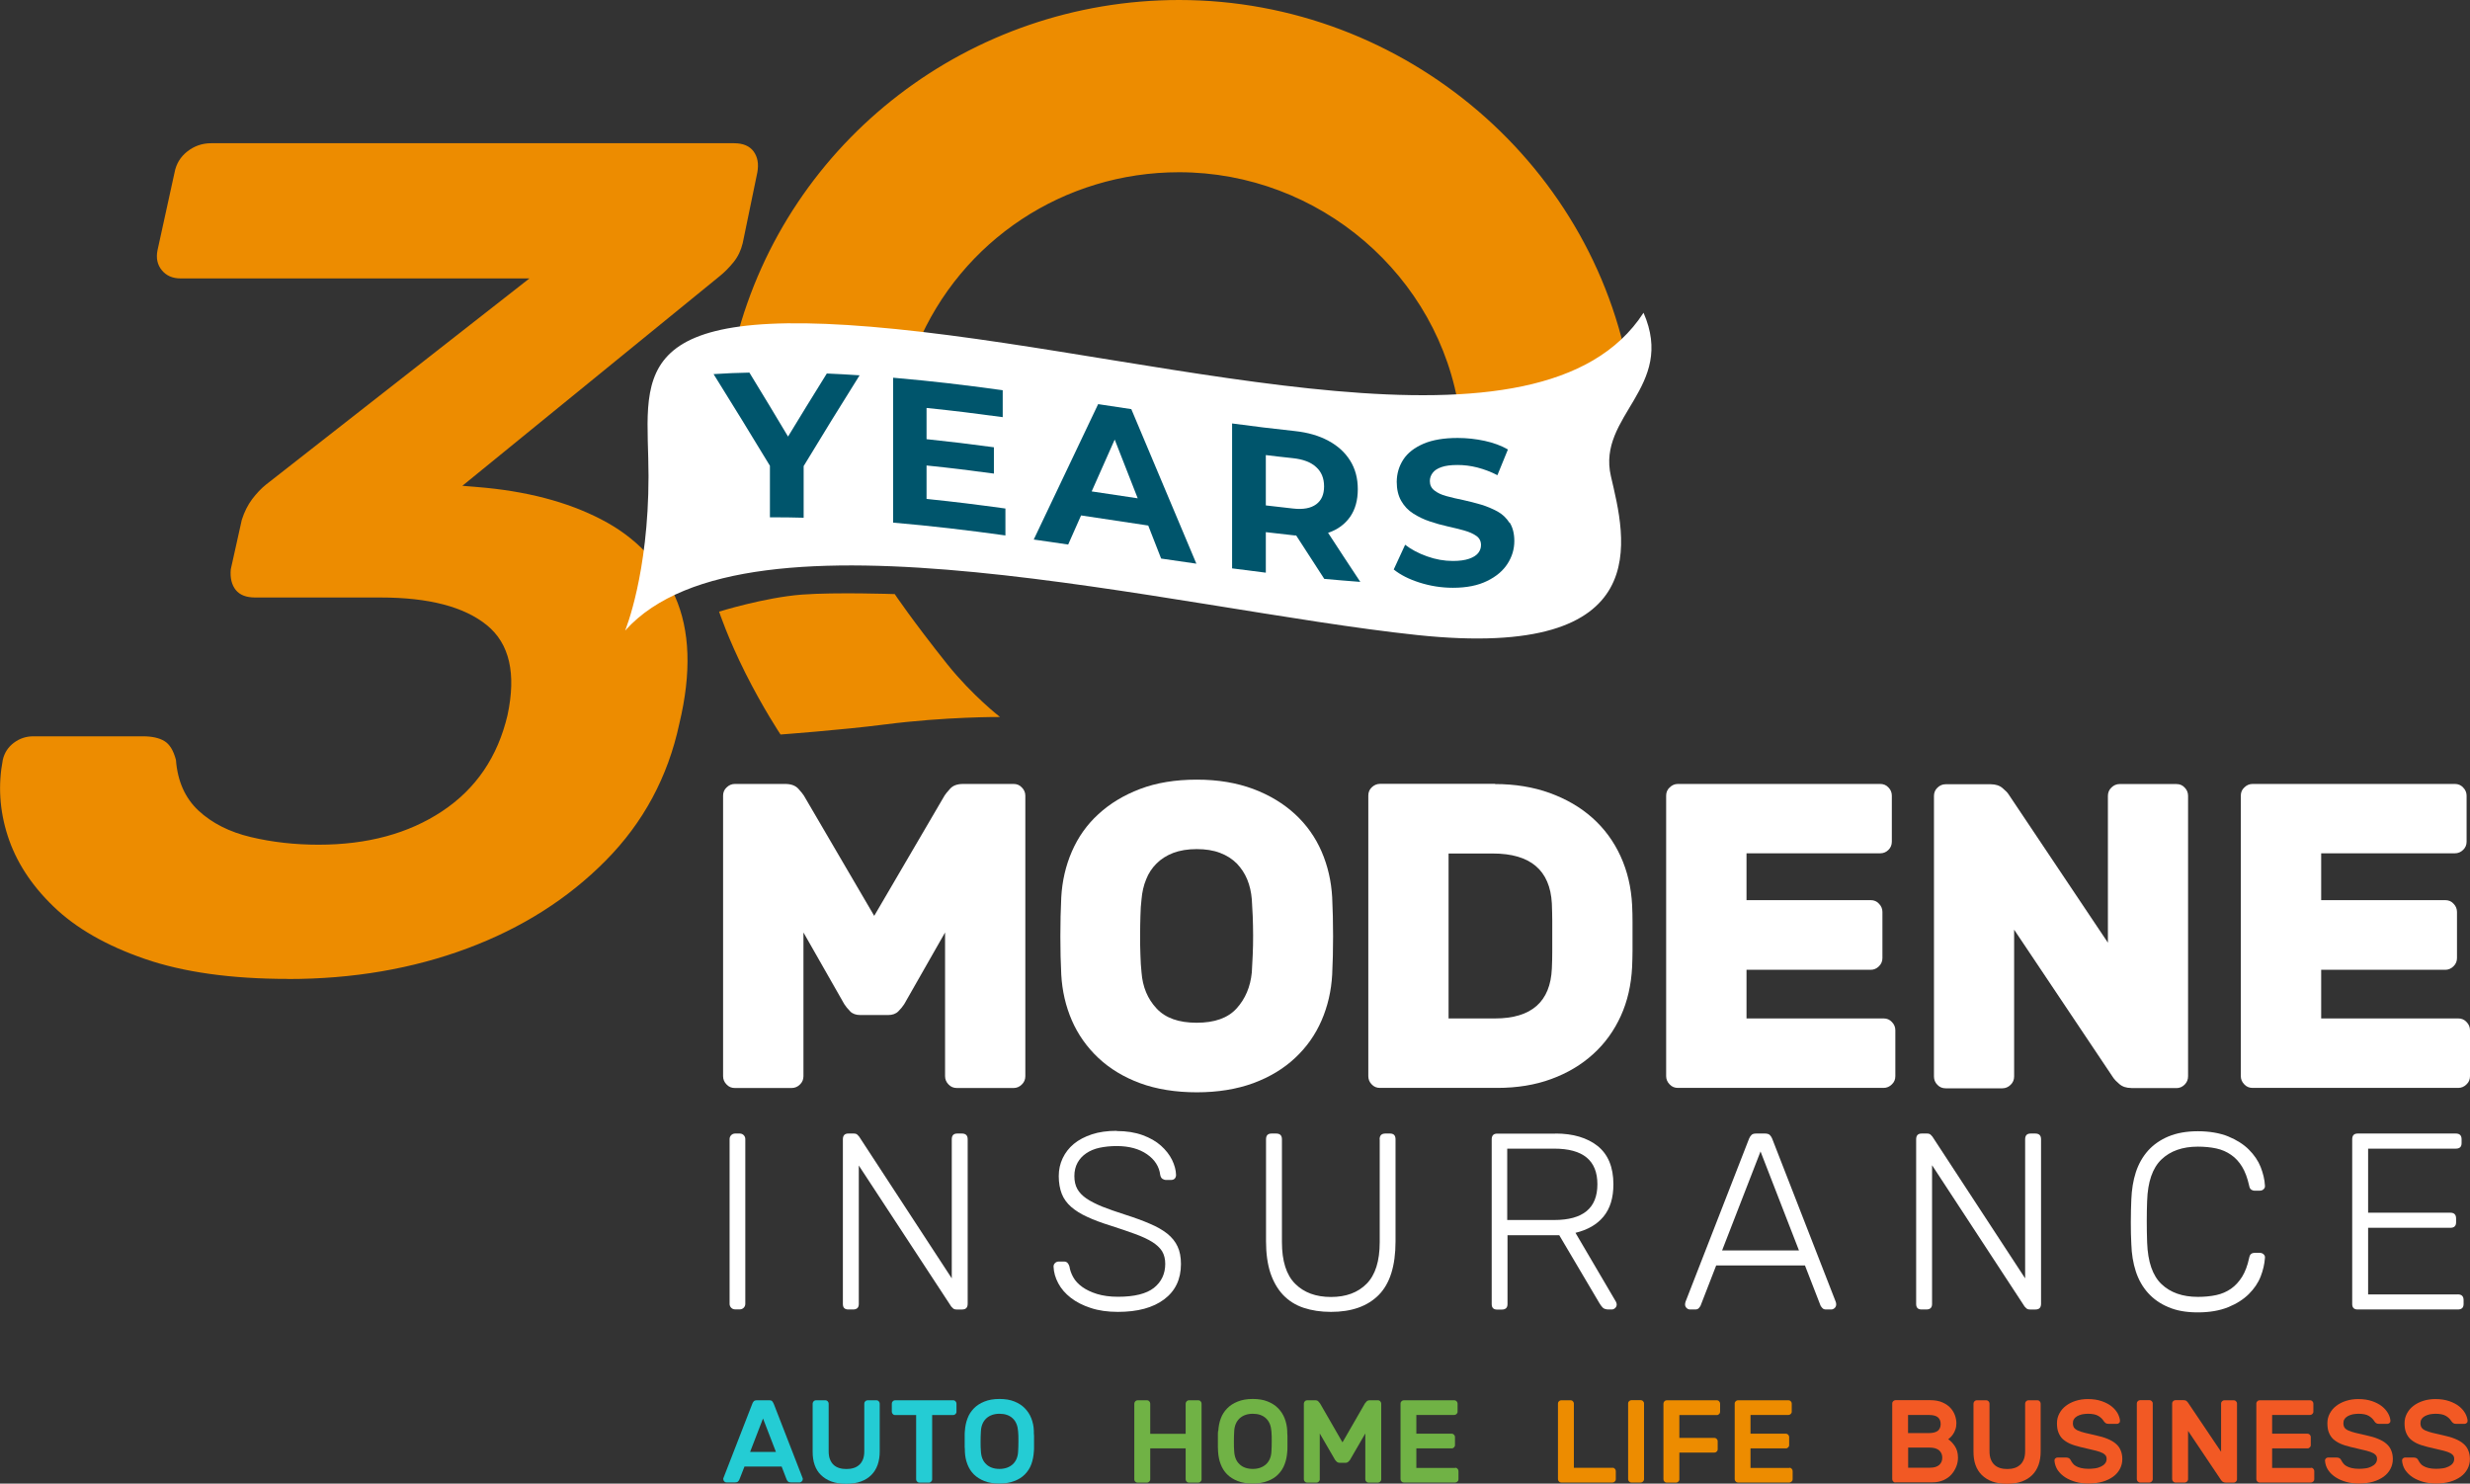 <?xml version="1.0" encoding="UTF-8"?> <svg xmlns="http://www.w3.org/2000/svg" xmlns:xlink="http://www.w3.org/1999/xlink" id="b" width="246.8" height="148.24" viewBox="0 0 246.8 148.24"><rect x="0" y="0" width="246.8" height="148.24" fill="#333333" stroke="none"/><defs><clipPath id="d"><rect width="246.8" height="148.24" fill="none"></rect></clipPath></defs><g id="c"><g clip-path="url(#d)"><path d="M90.69,34.13c4.41-10.54,14.89-17.94,27.12-17.94,14.77,0,27.01,10.82,29.04,24.89,5.78.02,10.95-.58,15.14-2.18-3.11-21.4-21.71-37.86-44.18-37.86-20.82,0-38.32,14.11-43.25,33.2,3.61-.68,8.76-.75,16.13-.1h0Z" fill="#ed8c00"></path><path d="M117.82,15.16c14.71,0,27.42,10.63,29.94,24.89,5.33-.04,9.62-.64,13.1-1.83-3.42-20.67-21.77-36.15-43.03-36.15-19.39,0-36.37,12.63-41.82,30.9,3.54-.45,8.16-.42,14.03.07,4.88-10.89,15.7-17.88,27.79-17.88h0ZM147.16,42.1h-1.2l-.13-.89c-1.98-13.68-14.03-24-28.02-24-11.49,0-21.76,6.79-26.17,17.31l-.29.7-.76-.07c-7-.62-12.18-.6-15.84.09l-1.6.3.4-1.57C78.73,13.97,96.94,0,117.82,0,140.39,0,159.83,16.66,163.04,38.74l.11.81-.77.3c-3.96,1.52-8.95,2.25-15.22,2.25" fill="#ed8c00"></path><path d="M28.78,97.81c-5.68,0-10.46-.67-14.31-2-3.86-1.33-6.9-3.08-9.13-5.24-2.24-2.16-3.75-4.51-4.57-7.06-.82-2.54-.97-5.08-.49-7.59.16-.7.53-1.27,1.1-1.7.57-.43,1.22-.65,1.95-.65h10.96c.9,0,1.61.16,2.13.47.53.32.91.94,1.16,1.89.16,2.11.91,3.81,2.25,5.06,1.34,1.25,3.09,2.14,5.24,2.65,2.15.51,4.4.76,6.76.76,4.87,0,8.99-1.11,12.36-3.35s5.54-5.43,6.52-9.59c.89-4.16.2-7.16-2.07-9-2.27-1.84-5.81-2.76-10.6-2.76h-12.54c-.9,0-1.54-.25-1.95-.76-.4-.51-.57-1.19-.49-2.06l1.1-4.94c.25-.78.59-1.47,1.03-2.06.45-.59.91-1.08,1.4-1.47l26.31-20.59H18.06c-.82,0-1.44-.27-1.89-.82-.45-.54-.59-1.22-.43-2l1.7-7.76c.16-.86.59-1.57,1.28-2.11.69-.54,1.48-.82,2.38-.82h52.25c.89,0,1.54.27,1.95.82.4.55.53,1.25.37,2.11l-1.46,7.06c-.17.7-.46,1.33-.91,1.89-.45.55-.91,1.02-1.4,1.41l-25.7,20.94,1.46.12c4.87.39,9.02,1.47,12.42,3.24,3.41,1.76,5.87,4.33,7.37,7.7,1.5,3.38,1.65,7.61.43,12.7-1.14,5.33-3.6,9.9-7.37,13.7-3.77,3.81-8.38,6.73-13.82,8.76-5.44,2.03-11.41,3.06-17.9,3.06" fill="#ed8c00"></path><path d="M76.88,139.91c.12,0,.22.03.28.1.06.07.11.17.17.3l2.88,7.41s0,.05,0,.08c0,.09-.03.16-.1.22-.06.06-.13.1-.22.1h-.84c-.16,0-.26-.03-.32-.1-.06-.06-.11-.13-.13-.19l-.5-1.3h-3.71l-.51,1.3c-.03.06-.07.13-.13.19-.06.07-.18.1-.32.1h-.84c-.09,0-.16-.03-.22-.1-.06-.06-.1-.13-.1-.22,0-.03,0-.06,0-.08l2.88-7.41c.04-.13.1-.23.17-.3.06-.06.16-.1.28-.1h1.29,0ZM77.53,145.07l-1.29-3.34-1.29,3.34h2.58Z" fill="#24ccd4"></path><path d="M87.58,139.91c.09,0,.16.03.22.1.06.06.1.14.1.23v4.81c0,.48-.07.92-.21,1.32-.14.39-.35.73-.63,1.01-.28.28-.63.5-1.05.65-.42.15-.91.23-1.46.23s-1.05-.08-1.47-.23c-.42-.15-.76-.37-1.05-.65-.29-.28-.49-.61-.63-1.01-.14-.39-.2-.83-.2-1.32v-4.81c0-.09.04-.16.1-.23.06-.06.14-.1.22-.1h.95c.09,0,.16.03.23.1.06.06.1.14.1.23v4.75c0,.32.04.6.13.82.09.23.21.41.36.55.16.15.34.25.56.32.22.07.46.1.72.1s.5-.03.72-.1c.22-.06.41-.18.57-.32.16-.14.28-.33.37-.55.09-.23.13-.5.13-.82v-4.75c0-.09.03-.16.1-.23.06-.06.14-.1.23-.1h.94,0Z" fill="#24ccd4"></path><path d="M95.25,139.91c.09,0,.16.03.22.1.06.06.1.14.1.23v.83c0,.09-.04.16-.1.22-.06.06-.14.1-.22.1h-2.11v6.43c0,.09-.04.16-.1.22-.06.06-.13.1-.22.1h-.95c-.09,0-.16-.03-.23-.1-.06-.06-.1-.13-.1-.22v-6.43h-2.11c-.09,0-.16-.03-.22-.1-.06-.06-.1-.14-.1-.22v-.83c0-.09.03-.16.1-.23.06-.06.13-.1.22-.1h5.82Z" fill="#24ccd4"></path><path d="M96.41,142.97c.03-.44.11-.85.26-1.24.14-.39.36-.72.64-1.01.28-.29.63-.51,1.05-.68.42-.17.92-.26,1.5-.26s1.07.08,1.49.25c.42.17.77.39,1.05.68.28.29.5.62.65,1.01.15.39.24.8.25,1.25,0,.15,0,.32.02.49v1.11c0,.18,0,.34-.02.49-.03.44-.11.85-.25,1.24-.14.39-.36.72-.64,1.01-.28.29-.63.51-1.06.67-.43.17-.93.25-1.5.25s-1.08-.08-1.5-.25c-.42-.17-.77-.39-1.05-.67-.28-.28-.49-.62-.64-1.01-.15-.39-.23-.8-.25-1.24,0-.15,0-.32-.02-.49v-1.11c0-.18,0-.34.02-.49M101.73,143.03c-.04-.56-.21-1-.54-1.31-.33-.31-.77-.46-1.32-.46s-.99.16-1.32.46c-.33.31-.52.75-.54,1.31-.02.3-.03.63-.03.99s0,.69.03.99c.03.56.21,1,.54,1.3.33.31.77.46,1.32.46s.98-.16,1.32-.46c.33-.31.52-.74.54-1.3.02-.3.03-.63.03-.99s0-.69-.03-.99" fill="#24ccd4"></path><path d="M119.74,139.91c.09,0,.16.03.22.1.06.06.1.14.1.23v7.58c0,.09-.04.16-.1.22-.06.06-.14.1-.22.1h-.95c-.09,0-.16-.03-.22-.1-.06-.06-.1-.13-.1-.22v-3.1h-3.54v3.1c0,.09-.04.16-.1.22-.06.06-.14.1-.22.1h-.95c-.09,0-.16-.03-.22-.09-.06-.06-.1-.13-.1-.23v-7.58c0-.09.04-.16.1-.23.06-.06.14-.1.22-.1h.95c.09,0,.16.03.22.1.06.06.1.14.1.23v3.02h3.54v-3.02c0-.09.04-.16.1-.23.06-.06.14-.1.22-.1h.95Z" fill="#70b245"></path><path d="M121.73,142.97c.03-.44.1-.85.25-1.24.14-.39.36-.72.64-1.01.28-.29.63-.51,1.05-.68.42-.17.92-.26,1.5-.26s1.07.08,1.49.25c.42.17.77.39,1.05.68.28.29.5.62.65,1.01.15.39.24.8.26,1.25,0,.15,0,.32.02.49v1.11c0,.18,0,.34-.02.49-.03.44-.11.85-.26,1.24-.14.39-.36.72-.64,1.01-.28.29-.63.51-1.06.67-.43.17-.93.25-1.5.25s-1.08-.08-1.5-.25c-.42-.17-.77-.39-1.05-.67-.28-.28-.49-.62-.64-1.01-.15-.39-.23-.8-.26-1.24,0-.15-.02-.32-.02-.49v-1.11c0-.18,0-.34.02-.49M127.04,143.03c-.04-.56-.21-1-.54-1.31-.33-.31-.77-.46-1.32-.46s-.99.16-1.32.46c-.33.31-.52.75-.54,1.31-.02.3-.03.63-.03.99s0,.69.03.99c.03.56.21,1,.54,1.3.33.31.77.46,1.32.46s.98-.16,1.32-.46c.33-.31.52-.74.54-1.3.02-.3.03-.63.03-.99s0-.69-.03-.99" fill="#70b245"></path><path d="M134.15,144.1l2.23-3.87s.09-.11.16-.19c.08-.09.19-.13.35-.13h.8c.09,0,.16.03.22.1.06.06.1.14.1.23v7.58c0,.09-.04.16-.1.22-.06.06-.14.1-.22.1h-.95c-.09,0-.16-.03-.22-.1-.06-.06-.1-.13-.1-.22v-4.59l-1.53,2.64c-.04.06-.1.12-.17.19-.07.06-.16.1-.27.1h-.61c-.1,0-.2-.04-.27-.1-.07-.07-.12-.13-.17-.19l-1.53-2.64v4.59c0,.09-.04.16-.1.22-.06.06-.14.1-.22.1h-.95c-.09,0-.16-.03-.22-.1-.06-.06-.1-.13-.1-.22v-7.58c0-.09.04-.16.1-.23.06-.06.13-.1.22-.1h.8c.16,0,.27.04.34.13.07.09.13.15.16.19l2.23,3.87h0Z" fill="#70b245"></path><path d="M145.41,146.65c.09,0,.16.03.22.1.06.06.1.14.1.23v.83c0,.09-.03.16-.1.22-.06.06-.14.1-.22.1h-5.15c-.09,0-.16-.03-.22-.1-.06-.06-.1-.14-.1-.22v-7.58c0-.09.04-.16.1-.22.06-.06.14-.1.22-.1h5.05c.09,0,.16.03.23.1.06.06.1.14.1.22v.83c0,.09-.04.16-.1.22-.06.06-.14.1-.23.1h-3.79v1.87h3.54c.09,0,.16.04.22.1.06.06.1.14.1.22v.83c0,.09-.04.16-.1.22-.06.06-.13.1-.22.1h-3.54v1.95h3.89Z" fill="#70b245"></path><path d="M161.13,146.65c.09,0,.16.03.22.1.06.06.1.14.1.23v.83c0,.09-.03.16-.1.22-.06.06-.14.1-.22.1h-5.14c-.09,0-.16-.03-.22-.1-.06-.06-.1-.14-.1-.22v-7.58c0-.09.03-.16.1-.22.06-.06.14-.1.22-.1h.95c.09,0,.16.03.22.1.06.06.1.14.1.22v6.43h3.88Z" fill="#ed8c00"></path><path d="M163,148.13c-.09,0-.16-.04-.22-.1-.06-.06-.1-.14-.1-.23v-7.58c0-.09.03-.16.1-.22.06-.06.14-.1.22-.1h.95c.09,0,.16.03.22.1.06.06.1.13.1.22v7.58c0,.09-.04.16-.1.23-.06.06-.14.1-.22.1h-.95Z" fill="#ed8c00"></path><path d="M171.55,139.91c.09,0,.16.03.22.1.06.06.1.14.1.23v.83c0,.09-.03.16-.1.22-.06.06-.13.1-.22.1h-3.75v2.28h3.51c.09,0,.16.04.22.1.06.06.1.14.1.22v.83c0,.09-.03.16-.1.22-.06.06-.14.1-.22.1h-3.51v2.68c0,.09-.04.16-.1.22-.06.06-.14.1-.22.1h-.95c-.09,0-.16-.03-.22-.1-.06-.06-.1-.13-.1-.22v-7.58c0-.09.04-.16.1-.23.06-.06.14-.1.22-.1h5.01Z" fill="#ed8c00"></path><path d="M178.8,146.65c.09,0,.16.03.22.1.06.06.1.14.1.23v.83c0,.09-.03.16-.1.22-.06.06-.14.1-.22.1h-5.15c-.09,0-.16-.03-.22-.1-.06-.06-.1-.14-.1-.22v-7.58c0-.09.04-.16.1-.22.06-.06.14-.1.22-.1h5.05c.09,0,.16.03.23.1.06.06.1.14.1.22v.83c0,.09-.04.16-.1.22-.06.06-.14.1-.23.1h-3.79v1.87h3.54c.09,0,.16.04.22.1.06.06.1.14.1.22v.83c0,.09-.04.16-.1.22-.06.06-.13.1-.22.1h-3.54v1.95h3.89Z" fill="#ed8c00"></path><path d="M189.39,148.13c-.09,0-.16-.03-.22-.1-.06-.06-.1-.14-.1-.23v-7.58c0-.09.03-.16.1-.22.06-.06.14-.1.22-.1h3.46c.5,0,.92.08,1.25.23.33.15.61.34.81.57s.35.48.44.75c.09.27.13.53.13.75s-.03.45-.1.63c-.06.18-.14.34-.23.47-.09.13-.18.24-.27.32-.09.09-.16.15-.22.18.25.17.46.39.67.7.2.3.31.68.31,1.14,0,.3-.05.6-.17.89-.11.29-.27.55-.48.79s-.47.42-.79.57c-.32.14-.68.22-1.1.22h-3.73,0ZM193.91,142.29c0-.3-.1-.53-.28-.68-.18-.15-.48-.23-.9-.23h-2.08v1.81h2.08c.4,0,.7-.08.9-.23.18-.16.28-.38.28-.67M190.65,146.65h2.17c.43,0,.74-.09.95-.28.2-.18.3-.42.3-.72s-.1-.54-.31-.73c-.21-.18-.52-.28-.93-.28h-2.17v2.01h0Z" fill="#f25924"></path><path d="M203.58,139.91c.09,0,.16.03.22.1.06.06.1.14.1.23v4.81c0,.48-.07.92-.21,1.32-.14.39-.35.73-.63,1.01-.28.28-.63.5-1.05.65-.42.15-.91.23-1.47.23s-1.05-.08-1.47-.23c-.42-.15-.76-.37-1.05-.65-.28-.28-.49-.61-.63-1.01-.14-.39-.2-.83-.2-1.32v-4.81c0-.09.04-.16.1-.23.06-.06.14-.1.22-.1h.95c.09,0,.16.03.23.1.06.06.1.14.1.23v4.75c0,.32.04.6.13.82.09.23.21.41.36.55.16.15.34.25.56.32.22.07.46.1.72.1s.5-.03.72-.1c.22-.06.41-.18.57-.32.16-.14.28-.33.37-.55.09-.23.13-.5.13-.82v-4.75c0-.09.04-.16.1-.23.06-.06.14-.1.23-.1h.94,0Z" fill="#f25924"></path><path d="M208.61,139.79c.53,0,.98.07,1.39.21.4.14.73.31,1,.53.26.21.46.45.6.7.13.25.21.49.23.72,0,.1-.02.17-.09.23-.06.06-.14.09-.23.09h-.82c-.13,0-.24-.03-.3-.08-.07-.05-.13-.12-.19-.2-.11-.19-.3-.37-.53-.51-.24-.15-.6-.22-1.06-.22-.2,0-.4.03-.58.06-.18.04-.34.11-.48.18-.13.08-.25.18-.32.3-.08.11-.11.25-.11.4,0,.18.04.33.11.44.08.11.2.21.38.29.18.08.4.16.69.23.29.07.65.15,1.08.25.47.1.88.22,1.21.36.34.14.61.3.83.49.22.19.38.41.48.67.11.26.16.54.16.86,0,.35-.08.68-.24.98-.16.3-.38.56-.67.77-.29.21-.65.39-1.07.51s-.9.18-1.42.18c-.44,0-.86-.05-1.25-.16-.39-.11-.75-.26-1.06-.46-.31-.2-.55-.44-.75-.72-.18-.28-.29-.6-.32-.94,0-.1.02-.17.09-.23.06-.06.14-.09.23-.09h.82c.13,0,.24.03.31.07.07.04.13.11.18.21.05.11.12.2.2.31.08.11.18.19.32.27.13.08.3.14.5.19.2.05.45.08.75.08.24,0,.46-.02.68-.05.22-.03.41-.1.58-.18.17-.08.3-.18.4-.31.1-.12.15-.27.15-.45s-.05-.32-.17-.42c-.11-.11-.27-.2-.5-.28-.22-.08-.5-.15-.82-.22-.32-.07-.71-.16-1.14-.27-.4-.1-.74-.2-1.03-.33-.29-.13-.53-.29-.73-.47-.19-.18-.33-.41-.43-.67-.1-.25-.14-.56-.14-.91s.08-.67.24-.97c.16-.3.37-.55.65-.76.27-.21.6-.38.98-.5.38-.12.79-.18,1.23-.18" fill="#f25924"></path><path d="M213.83,148.13c-.09,0-.16-.04-.22-.1-.06-.06-.1-.14-.1-.23v-7.58c0-.09.03-.16.1-.22.06-.06.14-.1.22-.1h.95c.09,0,.16.03.22.1.06.06.1.13.1.22v7.58c0,.09-.04.16-.1.23-.06.06-.14.1-.22.1h-.95Z" fill="#f25924"></path><path d="M222.37,148.13c-.13,0-.24-.04-.31-.1-.07-.07-.12-.12-.15-.17l-3.28-4.89v4.83c0,.09-.04.16-.1.23-.06.06-.14.1-.22.1h-.95c-.09,0-.16-.04-.22-.1-.06-.06-.1-.14-.1-.23v-7.58c0-.09.03-.16.1-.22.06-.06.14-.1.22-.1h.82c.13,0,.24.03.31.1.07.07.12.12.15.17l3.29,4.89v-4.83c0-.09.03-.16.1-.22.06-.06.14-.1.22-.1h.95c.09,0,.16.03.22.1.06.06.1.13.1.22v7.58c0,.09-.04.16-.1.23-.06.06-.14.1-.22.1h-.83Z" fill="#f25924"></path><path d="M230.92,146.65c.09,0,.16.03.22.1.06.06.1.14.1.23v.83c0,.09-.03.16-.1.22-.06.06-.14.1-.22.1h-5.15c-.09,0-.16-.03-.22-.1-.06-.06-.1-.14-.1-.22v-7.58c0-.09.04-.16.1-.22.06-.06.14-.1.22-.1h5.05c.09,0,.16.03.23.1.06.06.1.14.1.22v.83c0,.09-.04.16-.1.22-.06.06-.14.1-.23.1h-3.79v1.87h3.54c.09,0,.16.04.22.1.06.06.1.14.1.22v.83c0,.09-.04.16-.1.22-.06.06-.13.1-.22.1h-3.54v1.95h3.89Z" fill="#f25924"></path><path d="M235.63,139.79c.53,0,.98.07,1.39.21.4.14.73.31,1,.53.26.21.46.45.6.7.14.25.21.49.23.72,0,.1-.02.17-.09.23-.06.06-.14.09-.23.09h-.82c-.13,0-.24-.03-.3-.08-.06-.05-.13-.12-.18-.2-.11-.19-.3-.37-.53-.51-.24-.15-.6-.22-1.06-.22-.2,0-.4.03-.58.06-.18.04-.34.11-.48.18-.13.08-.25.18-.32.3-.08.11-.11.25-.11.4,0,.18.04.33.11.44.07.11.2.21.38.29.18.08.41.16.69.23.29.07.65.15,1.08.25.47.1.88.22,1.21.36.34.14.62.3.83.49.22.19.38.41.48.67.11.26.16.54.16.86,0,.35-.08.68-.24.98-.16.3-.38.56-.67.77-.29.21-.65.39-1.07.51-.42.12-.89.18-1.42.18-.44,0-.86-.05-1.25-.16-.4-.11-.75-.26-1.06-.46-.31-.2-.56-.44-.75-.72s-.29-.6-.32-.94c0-.1.03-.17.09-.23.07-.06.14-.09.23-.09h.82c.13,0,.24.03.31.07.07.04.13.11.18.21.05.11.12.2.2.31.08.11.18.19.32.27.13.08.3.14.5.19.2.05.45.08.75.08.24,0,.46-.02.68-.05.22-.03.41-.1.57-.18.17-.08.3-.18.4-.31s.15-.27.15-.45-.05-.32-.17-.42c-.11-.11-.27-.2-.5-.28-.22-.08-.5-.15-.82-.22s-.71-.16-1.14-.27c-.4-.1-.74-.2-1.03-.33-.29-.13-.53-.29-.73-.47-.19-.18-.33-.41-.43-.67-.1-.25-.14-.56-.14-.91s.08-.67.24-.97c.16-.3.37-.55.65-.76.27-.21.6-.38.98-.5.38-.12.79-.18,1.23-.18" fill="#f25924"></path><path d="M243.34,139.79c.53,0,.98.07,1.39.21.4.14.73.31,1,.53.26.21.46.45.6.7.13.25.21.49.23.72,0,.1-.02.17-.09.23-.06.06-.14.09-.23.09h-.82c-.13,0-.24-.03-.3-.08-.07-.05-.13-.12-.19-.2-.11-.19-.3-.37-.53-.51-.24-.15-.6-.22-1.06-.22-.2,0-.4.03-.58.06-.18.04-.34.11-.48.18-.13.08-.25.18-.32.3-.08.11-.11.25-.11.4,0,.18.04.33.11.44.07.11.2.21.38.29.18.08.41.16.69.23.29.07.65.15,1.08.25.47.1.88.22,1.21.36.34.14.61.3.83.49.22.19.38.41.48.67.11.26.16.54.16.86,0,.35-.08.68-.24.98-.16.3-.38.56-.67.77-.29.21-.65.39-1.07.51s-.9.18-1.42.18c-.44,0-.86-.05-1.25-.16-.39-.11-.75-.26-1.06-.46-.31-.2-.55-.44-.75-.72-.18-.28-.29-.6-.32-.94,0-.1.02-.17.09-.23.06-.06.14-.09.23-.09h.82c.13,0,.24.03.31.07.07.04.13.11.18.21.05.11.12.2.2.31.08.11.18.19.32.27.13.08.3.14.5.19.2.05.45.08.75.08.24,0,.46-.02.68-.05.22-.03.41-.1.58-.18.17-.08.3-.18.4-.31.1-.12.15-.27.15-.45s-.05-.32-.17-.42c-.11-.11-.27-.2-.5-.28-.22-.08-.5-.15-.82-.22s-.71-.16-1.14-.27c-.4-.1-.74-.2-1.03-.33-.29-.13-.53-.29-.73-.47-.19-.18-.33-.41-.43-.67-.1-.25-.14-.56-.14-.91s.08-.67.24-.97c.16-.3.37-.55.65-.76.27-.21.6-.38.98-.5.38-.12.79-.18,1.23-.18" fill="#f25924"></path><path d="M84.95,101.05c-.25-.25-.44-.48-.59-.72l-4.08-7.16v14.36c0,.32-.11.6-.35.83-.23.23-.51.35-.83.35h-5.68c-.32,0-.6-.11-.82-.35-.23-.23-.35-.51-.35-.83v-28.03c0-.32.11-.6.35-.82.23-.23.51-.35.82-.35h5.04c.58,0,1.01.16,1.3.47.29.32.47.55.56.69l7.03,12.02,7.03-12.02c.09-.14.27-.38.56-.69.29-.32.72-.47,1.3-.47h5.04c.32,0,.6.11.82.35.23.23.35.51.35.82v28.03c0,.32-.11.6-.35.83-.23.23-.51.35-.82.35h-5.68c-.31,0-.6-.11-.82-.35-.23-.23-.35-.51-.35-.83v-14.36l-4.08,7.16c-.15.23-.34.47-.59.72-.25.25-.59.37-1.02.37h-2.78c-.43,0-.77-.12-1.02-.37" fill="#fff"></path><path d="M106.04,89.66c.09-1.62.44-3.15,1.06-4.58.62-1.43,1.5-2.68,2.65-3.73,1.14-1.05,2.53-1.9,4.17-2.52,1.63-.62,3.52-.93,5.66-.93s3.99.32,5.64.93c1.65.62,3.04,1.47,4.18,2.52,1.14,1.05,2.03,2.3,2.65,3.73.62,1.43.97,2.96,1.06,4.58.06,1.25.09,2.54.09,3.9s-.03,2.63-.09,3.82c-.09,1.62-.44,3.15-1.06,4.58-.62,1.43-1.5,2.68-2.65,3.75-1.14,1.07-2.53,1.91-4.18,2.52-1.65.6-3.53.91-5.64.91s-4.03-.31-5.66-.91c-1.63-.6-3.03-1.45-4.17-2.52-1.14-1.07-2.03-2.33-2.65-3.75-.62-1.43-.97-2.96-1.06-4.58-.06-1.18-.09-2.46-.09-3.82s.03-2.66.09-3.9M125.08,97.16c.03-.52.06-1.1.09-1.74.03-.63.04-1.29.04-1.96s-.02-1.31-.04-1.93c-.03-.62-.06-1.17-.09-1.67-.06-.72-.21-1.39-.46-1.99-.25-.61-.6-1.13-1.04-1.59-.45-.45-1-.81-1.67-1.06-.67-.26-1.45-.38-2.34-.38s-1.67.13-2.34.38c-.67.26-1.22.61-1.67,1.06-.45.45-.8.97-1.04,1.59-.25.6-.4,1.27-.46,1.99-.06.49-.1,1.05-.11,1.67-.02.62-.03,1.26-.03,1.93s0,1.32.03,1.96c.02.64.05,1.22.11,1.74.11,1.45.61,2.65,1.5,3.6.89.96,2.22,1.43,4.01,1.43s3.12-.47,3.99-1.43c.87-.96,1.38-2.16,1.52-3.6" fill="#fff"></path><path d="M149.38,78.34c2,0,3.82.3,5.46.89,1.65.6,3.07,1.42,4.27,2.49,1.2,1.07,2.14,2.35,2.82,3.84.68,1.49,1.06,3.11,1.15,4.88.03.6.04,1.17.04,1.67v2.89c0,.49-.02,1.03-.04,1.61-.09,1.79-.46,3.43-1.13,4.9-.67,1.47-1.58,2.74-2.76,3.81-1.18,1.07-2.57,1.9-4.18,2.49-1.62.6-3.43.89-5.42.89h-11.71c-.32,0-.6-.11-.82-.35-.23-.23-.34-.51-.34-.83v-28.03c0-.32.11-.6.34-.82s.51-.35.82-.35h11.5v.03ZM155.06,90.27c-.18-3.32-2.14-4.99-5.9-4.99h-4.42v16.48h4.64c3.64,0,5.54-1.67,5.68-4.99.03-.6.04-1.18.04-1.71v-3.1c0-.52-.02-1.09-.04-1.69" fill="#fff"></path><path d="M188.21,101.76c.32,0,.6.11.82.35.23.23.35.51.35.82v4.6c0,.32-.11.6-.35.82-.23.23-.51.35-.82.35h-20.56c-.32,0-.6-.11-.82-.35-.23-.23-.35-.51-.35-.82v-28.03c0-.32.11-.6.35-.82.23-.23.51-.35.82-.35h20.22c.32,0,.6.11.82.35.23.23.34.51.34.82v4.6c0,.31-.11.6-.34.82-.23.23-.51.34-.82.34h-13.36v4.68h12.41c.32,0,.6.11.82.35.23.23.35.51.35.83v4.6c0,.32-.11.6-.35.83-.23.23-.51.35-.82.35h-12.41v4.86h13.71,0Z" fill="#fff"></path><path d="M212.96,108.71c-.49,0-.89-.13-1.19-.39-.31-.26-.5-.47-.59-.6l-9.93-14.83v14.67c0,.32-.11.6-.35.83-.23.23-.51.35-.82.35h-5.68c-.31,0-.6-.11-.82-.35-.23-.23-.34-.51-.34-.83v-28.03c0-.32.11-.6.34-.82.23-.23.51-.35.82-.35h4.51c.49,0,.89.13,1.19.39.31.26.5.46.59.61l9.93,14.83v-14.67c0-.32.11-.6.35-.83.23-.23.51-.35.82-.35h5.68c.32,0,.6.11.82.35.23.23.34.51.34.83v28.02c0,.32-.11.6-.34.83-.23.23-.51.35-.82.35h-4.51Z" fill="#fff"></path><path d="M245.63,101.76c.32,0,.6.11.82.35.23.23.35.51.35.82v4.6c0,.32-.11.6-.35.82-.23.23-.51.35-.82.35h-20.56c-.32,0-.6-.11-.82-.35-.23-.23-.35-.51-.35-.82v-28.03c0-.32.11-.6.35-.82.23-.23.51-.35.82-.35h20.22c.32,0,.6.11.82.35.23.23.35.51.35.82v4.6c0,.31-.11.6-.35.82-.23.23-.51.34-.82.34h-13.36v4.68h12.4c.32,0,.6.11.82.35.23.23.35.51.35.83v4.6c0,.32-.11.6-.35.83-.23.23-.51.35-.82.35h-12.4v4.86h13.71,0Z" fill="#fff"></path><path d="M73.45,113.26h.47c.31,0,.55.25.55.55v16.47c0,.31-.25.55-.55.55h-.47c-.31,0-.55-.25-.55-.55v-16.47c0-.31.25-.55.55-.55" fill="#fff"></path><path d="M85.81,116.43v13.86c0,.37-.19.55-.58.55h-.46c-.37,0-.55-.18-.55-.55v-16.45c0-.39.18-.58.55-.58h.53c.17,0,.29.04.37.12.08.09.13.14.17.18l9.26,14.17v-13.89c0-.39.18-.58.55-.58h.46c.39,0,.58.19.58.58v16.42c0,.39-.18.58-.55.58h-.55c-.17,0-.29-.04-.37-.12-.08-.09-.13-.14-.17-.17l-9.25-14.11h0Z" fill="#fff"></path><path d="M111.58,113.01c.99,0,1.85.14,2.59.41.74.27,1.35.62,1.83,1.05.48.43.85.9,1.11,1.42.25.52.39,1.02.4,1.51,0,.13-.04.25-.12.35-.09.1-.22.15-.4.15h-.5c-.09,0-.18-.03-.32-.1-.12-.07-.2-.2-.24-.4-.1-.83-.54-1.53-1.32-2.07-.78-.54-1.79-.82-3.03-.82-.62,0-1.19.06-1.71.17-.52.11-.96.3-1.33.55-.37.25-.66.56-.87.94-.21.38-.32.83-.32,1.34s.1.93.29,1.28.5.67.91.96c.42.28.95.55,1.58.81.64.25,1.4.52,2.31.81.94.3,1.76.6,2.45.9.69.29,1.27.62,1.74.99.46.37.81.8,1.03,1.28.23.48.34,1.07.34,1.75,0,1.53-.56,2.7-1.68,3.54s-2.66,1.25-4.62,1.25c-1.02,0-1.93-.13-2.71-.39-.78-.25-1.46-.6-2-1.02-.54-.42-.96-.9-1.25-1.45-.29-.54-.45-1.1-.47-1.67,0-.13.05-.26.15-.35.1-.1.23-.15.38-.15h.5c.17,0,.29.05.38.15.09.1.14.22.18.35.05.35.18.71.38,1.07.2.36.5.68.9.97.39.28.89.52,1.47.7.59.18,1.29.28,2.1.28,1.64,0,2.84-.3,3.59-.89.75-.6,1.13-1.4,1.13-2.4,0-.5-.11-.92-.32-1.27-.22-.34-.55-.65-1-.93-.46-.28-1.02-.54-1.71-.79-.68-.25-1.5-.53-2.44-.83-.9-.28-1.68-.57-2.32-.87-.65-.29-1.18-.63-1.61-1-.43-.38-.75-.82-.94-1.31-.19-.49-.3-1.09-.3-1.77,0-.64.13-1.23.39-1.78.26-.55.63-1.03,1.11-1.43.48-.4,1.09-.72,1.81-.96.72-.24,1.55-.35,2.48-.35" fill="#fff"></path><path d="M137.85,113.84c0-.39.19-.58.58-.58h.46c.37,0,.55.19.55.58v10.19c0,2.45-.56,4.23-1.68,5.36-1.12,1.13-2.71,1.69-4.77,1.69-1.02,0-1.93-.14-2.74-.41-.81-.27-1.48-.7-2.04-1.28-.55-.58-.97-1.31-1.27-2.19-.29-.89-.44-1.94-.44-3.17v-10.19c0-.39.18-.58.55-.58h.46c.39,0,.58.19.58.58v10.27c0,1.89.44,3.28,1.32,4.16.88.88,2.07,1.32,3.58,1.32s2.69-.44,3.56-1.32c.87-.88,1.31-2.26,1.31-4.16v-10.27Z" fill="#fff"></path><path d="M155.43,113.26c1.75,0,3.16.42,4.21,1.25,1.04.84,1.57,2.11,1.57,3.82,0,1.36-.33,2.43-.99,3.23-.66.8-1.6,1.33-2.8,1.62l4.04,6.88c.05.1.08.19.08.28,0,.13-.05.26-.15.35-.1.1-.22.15-.35.15h-.3c-.28,0-.49-.07-.61-.2-.12-.13-.24-.29-.34-.47l-3.99-6.75h-5.17v6.88c0,.37-.19.55-.58.55h-.45c-.37,0-.55-.18-.55-.55v-16.45c0-.39.18-.58.55-.58h5.85-.02ZM150.6,121.9h4.69c2.88,0,4.32-1.18,4.32-3.57s-1.44-3.56-4.32-3.56h-4.69v7.13Z" fill="#fff"></path><path d="M180.36,126.44h-8.88l-1.56,4.02c-.03.07-.1.15-.17.24-.09.1-.21.14-.38.14h-.5c-.13,0-.25-.05-.35-.15-.1-.1-.15-.22-.15-.35,0-.09.02-.17.05-.28l6.35-16.3c.07-.17.16-.29.26-.38.11-.09.26-.12.47-.12h.85c.2,0,.35.04.46.12.1.09.19.21.26.38l6.35,16.3c.04.1.05.19.05.28,0,.13-.05.26-.15.35-.1.1-.22.15-.35.15h-.5c-.17,0-.29-.04-.38-.14-.09-.1-.14-.17-.18-.24l-1.56-4.02ZM172.07,124.94h7.68l-3.84-9.89-3.84,9.89Z" fill="#fff"></path><path d="M193.05,116.43v13.86c0,.37-.19.55-.58.55h-.46c-.37,0-.55-.18-.55-.55v-16.45c0-.39.18-.58.55-.58h.53c.17,0,.29.04.37.12.08.08.13.14.17.18l9.27,14.17v-13.89c0-.39.18-.58.55-.58h.46c.39,0,.58.19.58.58v16.42c0,.39-.18.58-.55.58h-.55c-.17,0-.29-.04-.37-.12-.08-.09-.13-.14-.17-.17l-9.24-14.11Z" fill="#fff"></path><path d="M214.54,119.94c-.05,1.39-.05,2.8,0,4.22.07,1.91.54,3.29,1.43,4.14.89.85,2.1,1.28,3.64,1.28.67,0,1.28-.06,1.84-.18.56-.12,1.05-.34,1.48-.64.43-.3.79-.7,1.1-1.19.3-.49.54-1.11.7-1.87.04-.2.1-.34.2-.41.1-.08.22-.11.35-.11h.5c.15,0,.28.04.39.14.11.1.16.21.14.37-.04.6-.18,1.22-.43,1.86-.25.64-.65,1.22-1.18,1.75-.54.53-1.22.97-2.06,1.31-.84.34-1.85.52-3.03.52s-2.12-.17-2.94-.52c-.82-.34-1.5-.82-2.04-1.42-.54-.6-.95-1.32-1.22-2.15-.27-.83-.42-1.74-.45-2.73-.04-.68-.05-1.42-.05-2.21s.02-1.54.05-2.26c.04-.97.18-1.88.45-2.71.27-.83.68-1.55,1.22-2.16.54-.6,1.23-1.08,2.04-1.42.82-.34,1.8-.52,2.94-.52s2.2.18,3.03.52c.83.34,1.53.78,2.06,1.31.53.53.93,1.11,1.18,1.74.25.64.4,1.26.43,1.86.02.15-.03.27-.14.37-.1.1-.24.14-.39.14h-.5c-.13,0-.25-.04-.35-.11-.1-.08-.17-.21-.2-.41-.17-.75-.4-1.38-.7-1.87s-.67-.9-1.1-1.19c-.43-.3-.92-.52-1.48-.64-.56-.12-1.18-.18-1.84-.18-1.54,0-2.75.43-3.64,1.28-.89.85-1.37,2.24-1.43,4.14" fill="#fff"></path><path d="M245.58,129.33c.39,0,.58.19.58.58v.38c0,.37-.19.55-.58.55h-10c-.37,0-.55-.18-.55-.55v-16.45c0-.39.18-.58.55-.58h9.8c.39,0,.58.19.58.58v.38c0,.37-.19.55-.58.55h-8.76v6.4h8.21c.39,0,.58.19.58.58v.38c0,.37-.19.55-.58.55h-8.21v6.66h8.96Z" fill="#fff"></path><path d="M71.86,61.11s4.52-1.41,8.27-1.7c3.38-.25,9.27-.05,9.27-.05,0,0,1.76,2.63,5.26,7.02,2.51,3.13,5.26,5.26,5.26,5.26,0,0-5.38-.04-11.53.75-4.4.56-10.4,1-10.4,1,0,0-1.75-2.63-3.51-6.14-1.76-3.51-2.63-6.14-2.63-6.14" fill="#ed8c00"></path><path d="M62.47,62.98s2.33-5.61,2.33-15.4-3.03-17.5,24.74-14.7c27.77,2.8,64.41,14.24,74.68-1.63,3.26,7.46-4.67,10.27-3.26,16.33,1.4,6.07,4.9,18.44-19.37,15.87-24.27-2.57-66.98-14-79.11-.46h0Z" fill="#fff"></path><path d="M82.62,37.31c-1.59,2.56-2.54,4.1-3.88,6.31-1.34-2.25-2.28-3.8-3.86-6.39-1.43.03-2.15.06-3.58.15,1.9,3.04,3.77,6.09,5.63,9.16v5.15c1.35,0,2.03,0,3.37.04v-5.16c1.84-3.04,3.7-6.06,5.59-9.07-1.31-.09-1.97-.12-3.27-.18" fill="#00556c"></path><path d="M92.58,49.86v-3.35c2.62.27,4.02.45,6.73.81v-2.63c-2.7-.36-4.1-.53-6.73-.81v-3.12c3.04.32,4.57.51,7.61.92v-2.69c-4.38-.59-6.57-.86-10.95-1.25v14.48c3.75.32,7.49.76,11.22,1.28v-2.69c-3.16-.43-4.73-.63-7.89-.96h0Z" fill="#00556c"></path><path d="M109.08,49.1c.76-1.73,1.53-3.45,2.3-5.18.76,1.96,1.53,3.91,2.3,5.87-1.7-.25-2.96-.45-4.6-.69M109.73,40.37c-2.15,4.51-4.3,9.03-6.44,13.54,1.38.19,2.06.3,3.44.5.43-.97.86-1.94,1.29-2.91,2.46.37,4.16.63,6.71,1.01.43,1.1.86,2.2,1.29,3.3,1.4.21,2.11.31,3.52.51-2.17-5.15-4.33-10.3-6.5-15.44-1.32-.2-1.98-.3-3.31-.5" fill="#00556c"></path><path d="M131.51,46.67c.53.48.79,1.12.79,1.93s-.26,1.4-.79,1.79c-.53.39-1.3.54-2.32.42-1.1-.12-1.85-.21-2.71-.31v-5.03c.86.11,1.61.19,2.71.31,1.02.11,1.79.4,2.32.89h0ZM132.73,53.23c.94-.32,1.66-.86,2.18-1.6.51-.74.76-1.66.76-2.75s-.25-2.03-.76-2.85c-.51-.82-1.24-1.49-2.18-1.99-.94-.51-2.05-.83-3.35-.97-2.51-.27-3.76-.43-6.27-.76v14.48c1.35.18,2.03.26,3.37.43v-4.05c.92.11,1.71.2,2.89.33.05,0,.1,0,.14,0,.96,1.5,1.66,2.57,2.81,4.34,1.44.13,2.16.19,3.6.3-1.32-1.98-2.03-3.09-3.23-4.92h.04Z" fill="#00556c"></path><path d="M150.83,52.24c-.31-.48-.71-.87-1.21-1.14s-1.04-.5-1.63-.68c-.6-.17-1.19-.33-1.8-.46-.6-.12-1.16-.25-1.66-.39-.5-.13-.89-.32-1.2-.56s-.46-.55-.46-.94c0-.31.1-.58.28-.82.18-.25.48-.44.88-.58.4-.14.93-.21,1.6-.21s1.3.08,1.98.25c.69.18,1.36.43,2.01.77.42-1.03.63-1.54,1.05-2.57-.66-.38-1.44-.67-2.32-.86s-1.79-.29-2.7-.29c-1.37,0-2.5.19-3.4.57-.9.39-1.58.9-2.02,1.57-.44.67-.66,1.41-.67,2.24,0,.75.15,1.39.45,1.91.3.52.69.94,1.2,1.26.5.32,1.05.59,1.66.79.6.2,1.19.37,1.79.5.6.13,1.14.27,1.65.41.5.14.9.32,1.21.54.31.22.46.53.46.91,0,.31-.1.57-.29.81-.19.23-.49.42-.9.56-.4.14-.94.22-1.61.22-.87,0-1.73-.15-2.59-.46-.85-.3-1.59-.69-2.19-1.16-.46.99-.68,1.48-1.14,2.47.65.53,1.51.97,2.58,1.31,1.07.34,2.18.52,3.34.52,1.37,0,2.5-.23,3.41-.68.91-.44,1.59-1.02,2.04-1.72.45-.7.68-1.46.68-2.27,0-.75-.16-1.36-.46-1.84" fill="#00556c"></path></g></g></svg> 